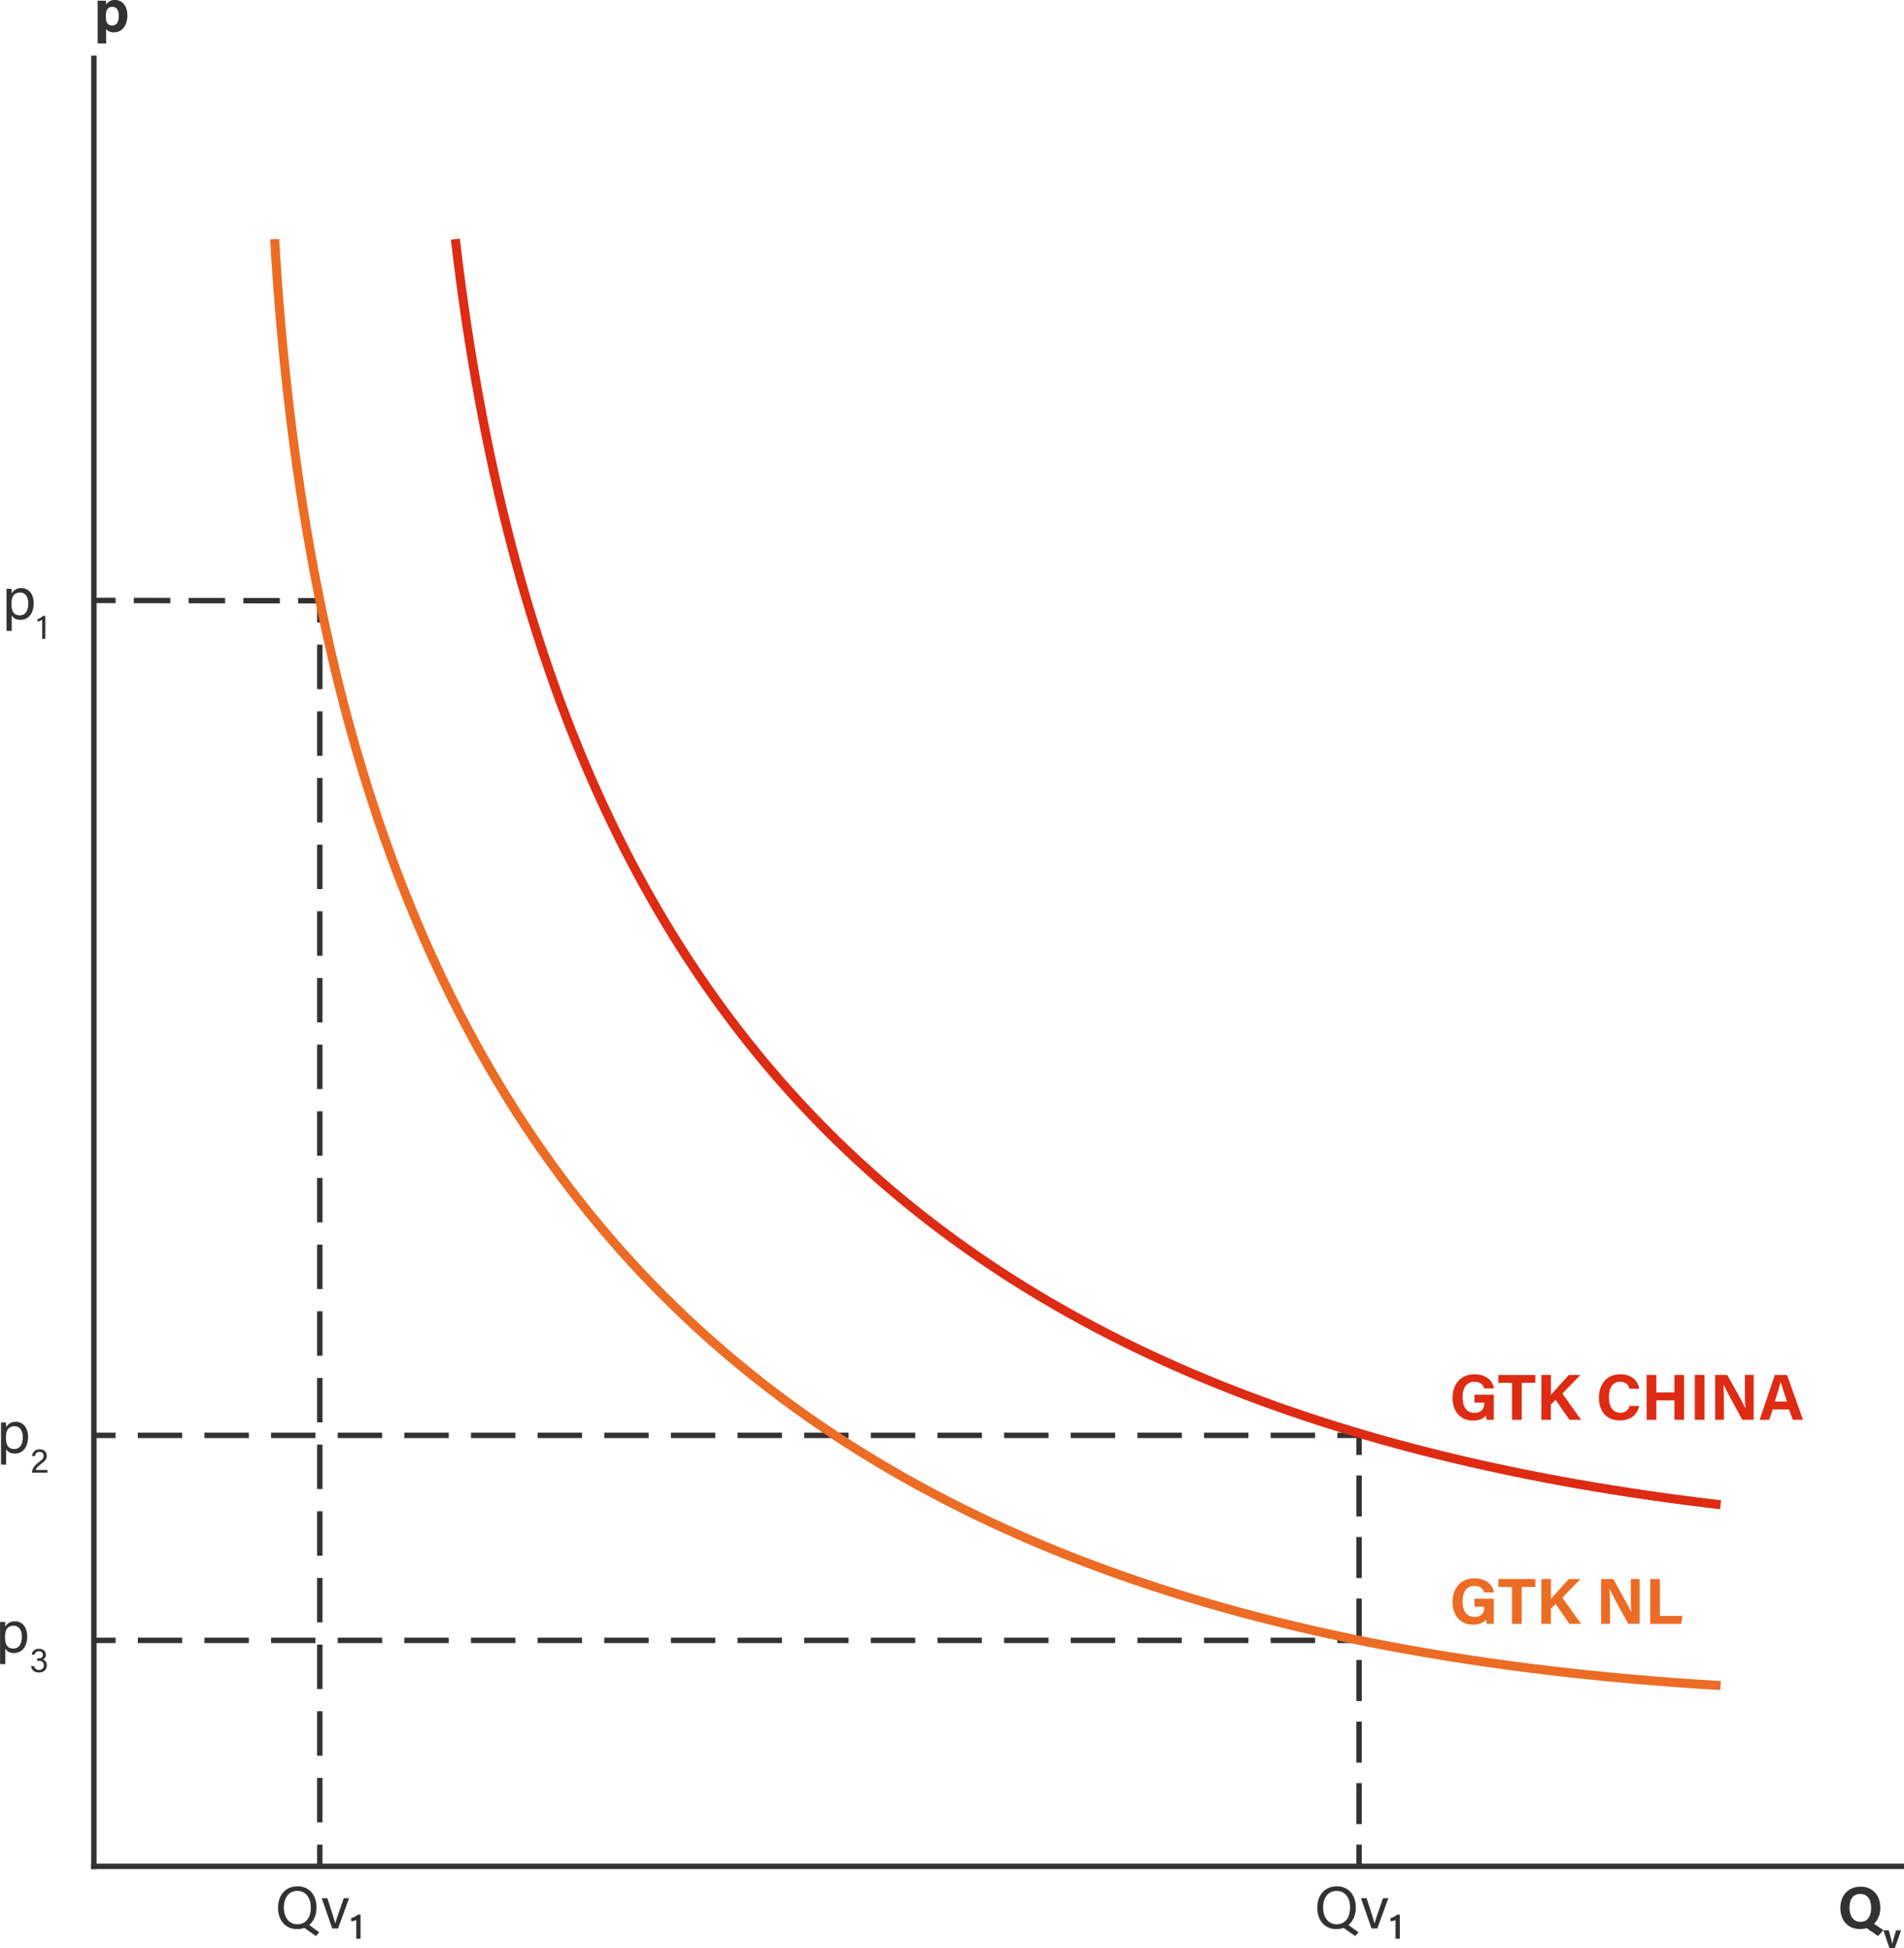 <svg xmlns="http://www.w3.org/2000/svg" viewBox="0 0 1053.43 1077.6"><defs><style>.cls-1,.cls-11,.cls-2,.cls-3,.cls-4,.cls-5,.cls-6,.cls-8{fill:none;stroke-miterlimit:10;}.cls-1,.cls-11,.cls-2,.cls-3,.cls-4,.cls-5{stroke:#323232;stroke-width:3px;}.cls-2{stroke-dasharray:20.2 10.1;}.cls-3{stroke-dasharray:24.58 12.29;}.cls-4{stroke-dasharray:22.69 11.34;}.cls-5{stroke-dasharray:24.58 12.29;}.cls-6{stroke:#de2b14;}.cls-6,.cls-8{stroke-width:5px;}.cls-7{fill:#de2b14;}.cls-8{stroke:#ec6c25;}.cls-9{fill:#ec6c25;}.cls-10{fill:#323232;}.cls-11{stroke-linecap:square;}</style></defs><g id="Laag_2" data-name="Laag 2"><g id="Laag_10" data-name="Laag 10"><path class="cls-1" d="M54.38,342.45l12,0" transform="translate(-2.44 -10.36)"/><path class="cls-2" d="M76.48,342.49l85.85.14" transform="translate(-2.44 -10.36)"/><path class="cls-1" d="M167.38,342.63l12,0" transform="translate(-2.44 -10.36)"/><line class="cls-1" x1="176.93" y1="332.29" x2="176.93" y2="344.29"/><line class="cls-3" x1="176.93" y1="356.58" x2="176.93" y2="1014.15"/><line class="cls-1" x1="176.93" y1="1020.29" x2="176.93" y2="1032.29"/><path class="cls-1" d="M754.38,803.11v12" transform="translate(-2.44 -10.36)"/><path class="cls-4" d="M754.38,826.45V1025" transform="translate(-2.44 -10.36)"/><path class="cls-1" d="M754.38,1030.65v12" transform="translate(-2.44 -10.36)"/><path class="cls-1" d="M54.38,804.26h12" transform="translate(-2.44 -10.36)"/><path class="cls-5" d="M78.67,804.26H736.23" transform="translate(-2.44 -10.36)"/><path class="cls-1" d="M742.38,804.26h12" transform="translate(-2.44 -10.36)"/><path class="cls-1" d="M54.38,917.65h12" transform="translate(-2.44 -10.36)"/><path class="cls-5" d="M78.67,917.65H736.23" transform="translate(-2.44 -10.36)"/><path class="cls-1" d="M742.38,917.65h12" transform="translate(-2.44 -10.36)"/></g><g id="Qa"><path class="cls-6" d="M254.38,142.65c50.55,434.06,265.94,649.45,700,700" transform="translate(-2.44 -10.36)"/><path class="cls-7" d="M828.92,795.65H825a13.66,13.66,0,0,1-.43-2.44c-1.37,1.87-3.78,2.87-7.24,2.87-7.19,0-11.23-5.47-11.23-12.52,0-7.45,4.36-13.07,12.17-13.07,6.37,0,10.15,3.6,10.73,7.81h-5.37c-.5-1.65-1.8-3.63-5.43-3.63-5.11,0-6.55,4.28-6.55,8.64s1.65,8.49,6.58,8.49c4.58,0,5.44-3.2,5.44-5.4v-.25h-5.44v-4.39h10.69Z" transform="translate(-2.44 -10.36)"/><path class="cls-7" d="M839,775.24h-7.56v-4.39h20.45v4.39h-7.52v20.41H839Z" transform="translate(-2.44 -10.36)"/><path class="cls-7" d="M855.24,770.85h5.29v11c1.66-1.91,6.77-7.48,9.9-11h6.41l-10,10.3,10.37,14.5h-6.45l-7.63-11-2.63,2.48v8.53h-5.29Z" transform="translate(-2.44 -10.36)"/><path class="cls-7" d="M909.35,788c-1,4.64-4.47,8-10.69,8-7.89,0-11.59-5.58-11.59-12.63,0-6.81,3.85-12.89,11.84-12.89,6.62,0,9.83,3.85,10.44,8H904c-.54-1.95-1.88-3.85-5.26-3.85-4.43,0-6.12,4-6.12,8.53,0,4.17,1.48,8.6,6.26,8.6A4.91,4.91,0,0,0,904,788Z" transform="translate(-2.44 -10.36)"/><path class="cls-7" d="M913.49,770.85h5.36v9.65h10v-9.65h5.36v24.8h-5.36V784.93h-10v10.72h-5.36Z" transform="translate(-2.44 -10.36)"/><path class="cls-7" d="M945.49,770.85v24.8h-5.36v-24.8Z" transform="translate(-2.44 -10.36)"/><path class="cls-7" d="M951.4,795.65v-24.8h6.66c3.09,5.55,8.82,15.62,10,18.32h.07c-.29-2.59-.29-6.91-.29-11v-7.34h4.86v24.8h-6.3c-2.66-4.86-9-16.38-10.26-19.25H956c.18,2.16.25,7.27.25,11.69v7.56Z" transform="translate(-2.44 -10.36)"/><path class="cls-7" d="M983.22,789.93l-1.91,5.72H976l8.42-24.8h6.74l8.82,24.8h-5.66l-2.05-5.72Zm7.92-4.39c-1.76-5.26-2.88-8.6-3.49-10.84h0c-.61,2.45-1.83,6.34-3.24,10.84Z" transform="translate(-2.44 -10.36)"/><path class="cls-8" d="M154.38,142.65c30.77,523.08,276.92,769.23,800,800" transform="translate(-2.44 -10.36)"/><path class="cls-9" d="M828.92,908.53H825a13.78,13.78,0,0,1-.43-2.45c-1.37,1.87-3.78,2.88-7.24,2.88-7.19,0-11.23-5.47-11.23-12.53,0-7.45,4.36-13.07,12.17-13.07,6.37,0,10.15,3.6,10.73,7.82h-5.37c-.5-1.66-1.8-3.64-5.43-3.64-5.11,0-6.55,4.28-6.55,8.64s1.65,8.49,6.58,8.49c4.58,0,5.44-3.2,5.44-5.4V899h-5.44v-4.39h10.69Z" transform="translate(-2.44 -10.36)"/><path class="cls-9" d="M839,888.12h-7.56v-4.39h20.45v4.39h-7.52v20.41H839Z" transform="translate(-2.44 -10.36)"/><path class="cls-9" d="M855.24,883.73h5.3v11c1.65-1.9,6.76-7.48,9.89-11h6.41l-10,10.29,10.37,14.51h-6.45l-7.63-11L860.54,900v8.54h-5.3Z" transform="translate(-2.44 -10.36)"/><path class="cls-9" d="M888.29,908.53v-24.8H895c3.1,5.54,8.82,15.62,10,18.32H905c-.28-2.6-.28-6.91-.28-11v-7.34h4.85v24.8h-6.29c-2.67-4.86-9-16.38-10.26-19.26h-.08c.18,2.16.26,7.27.26,11.7v7.56Z" transform="translate(-2.44 -10.36)"/><path class="cls-9" d="M915.47,883.73h5.36v20.4h12.39l-.62,4.4H915.47Z" transform="translate(-2.44 -10.36)"/><path class="cls-10" d="M6.05,359.32V340.11c0-1.38,0-2.8,0-4.09H8.83c.06.56.1,1.55.1,2.64a5.74,5.74,0,0,1,5.47-3c3.87,0,6.67,3.24,6.67,8.32,0,6-3.2,9.21-7.26,9.21-2.71,0-4.12-1.12-4.88-2.48v8.65Zm7.6-21.22c-3.47,0-4.86,2.18-4.86,6.27,0,3.93,1.13,6.34,4.62,6.34,3.07,0,4.69-2.51,4.69-6.64C18.1,340.51,16.48,338.1,13.65,338.1Z" transform="translate(-2.44 -10.36)"/><path class="cls-10" d="M25.78,363.74V353.1a8.7,8.7,0,0,1-2.62,1.1v-1.37A8,8,0,0,0,26.24,351h1.27v12.72Z" transform="translate(-2.44 -10.36)"/><path class="cls-10" d="M177.56,1065.35c0,3.9-1.35,7.53-4.06,9.74l5.58,4-1.85,2.11-6.43-4.52a11.63,11.63,0,0,1-4,.66c-6.77,0-10.53-5.21-10.53-11.81s3.83-11.82,10.79-11.82C173.54,1053.67,177.56,1058.52,177.56,1065.35Zm-18.08,0c0,4.95,2.51,9.31,7.46,9.31,5.31,0,7.46-4.39,7.46-9.28s-2.41-9.14-7.46-9.14S159.48,1060.5,159.48,1065.39Z" transform="translate(-2.44 -10.36)"/><path class="cls-10" d="M183.54,1060.24c2.24,6.83,3.89,12,4.42,14h0c.4-1.85,2.18-6.87,4.69-14h2.93L189.48,1077h-3.21l-5.84-16.73Z" transform="translate(-2.44 -10.36)"/><path class="cls-10" d="M199.54,1082.68v-10.36a7.86,7.86,0,0,1-2.77.69v-1.81a6.75,6.75,0,0,0,3.53-1.82h1.62v13.3Z" transform="translate(-2.44 -10.36)"/><path class="cls-10" d="M3,820.45V801.24c0-1.39,0-2.81,0-4.09H5.73a25.29,25.29,0,0,1,.1,2.64,5.75,5.75,0,0,1,5.48-3c3.86,0,6.66,3.24,6.66,8.32,0,6-3.2,9.21-7.26,9.21-2.7,0-4.12-1.13-4.88-2.48v8.65Zm7.59-21.22c-3.47,0-4.85,2.17-4.85,6.27,0,3.93,1.12,6.33,4.62,6.33,3.07,0,4.68-2.5,4.68-6.63C15,801.64,13.39,799.23,10.55,799.23Z" transform="translate(-2.44 -10.36)"/><path class="cls-10" d="M20.16,824.87v-.1c0-1.84,1.19-3.73,3.81-5.71,2-1.54,2.57-2,2.57-3.45a2,2,0,0,0-2.19-2.21c-1.54,0-2.25.79-2.52,2.35H20.18A3.91,3.91,0,0,1,24.35,812c2.85,0,3.95,1.83,3.95,3.6s-.81,2.67-3.16,4.48c-1.75,1.35-2.67,2.35-3,3.33H28.8l-.25,1.48Z" transform="translate(-2.44 -10.36)"/><path class="cls-10" d="M2.48,930.8V911.59c0-1.39,0-2.81,0-4.1H5.25c.06.57.1,1.56.1,2.64a5.75,5.75,0,0,1,5.48-3c3.86,0,6.66,3.23,6.66,8.32,0,6-3.2,9.2-7.26,9.2-2.71,0-4.12-1.12-4.88-2.47v8.65Zm7.59-21.23c-3.47,0-4.86,2.18-4.86,6.27,0,3.93,1.13,6.34,4.63,6.34,3.06,0,4.68-2.51,4.68-6.63C14.52,912,12.9,909.57,10.07,909.57Z" transform="translate(-2.44 -10.36)"/><path class="cls-10" d="M20,925.58a3.68,3.68,0,0,1,4-3.26c2.62,0,3.81,1.6,3.81,3.29a2.64,2.64,0,0,1-1.67,2.62v0a3.11,3.11,0,0,1,2.21,3.19c0,2-1.25,4-4.39,4-2.9,0-4.13-1.83-4.32-3.5h1.67A2.6,2.6,0,0,0,24.08,934a2.38,2.38,0,0,0,2.58-2.56c0-1.69-1-2.46-2.75-2.46H23v-1.38h.75c1.68,0,2.39-.64,2.39-2,0-1.15-.75-1.92-2.15-1.92a2.13,2.13,0,0,0-2.33,1.83Z" transform="translate(-2.44 -10.36)"/><path class="cls-10" d="M752.56,1065.36c0,3.89-1.35,7.52-4.06,9.73l5.58,4-1.85,2.11-6.43-4.52a11.63,11.63,0,0,1-4,.66c-6.77,0-10.53-5.21-10.53-11.81s3.82-11.82,10.79-11.82C748.54,1053.67,752.56,1058.52,752.56,1065.36Zm-18.08,0c0,4.95,2.51,9.31,7.46,9.31,5.31,0,7.46-4.39,7.46-9.28s-2.41-9.14-7.46-9.14S734.48,1060.5,734.48,1065.39Z" transform="translate(-2.44 -10.36)"/><path class="cls-10" d="M758.53,1060.24c2.25,6.83,3.9,12,4.43,14h0c.4-1.85,2.18-6.87,4.69-14h2.93L764.48,1077h-3.21l-5.84-16.73Z" transform="translate(-2.44 -10.36)"/><path class="cls-10" d="M774.54,1082.68v-10.36a7.86,7.86,0,0,1-2.77.69v-1.81a6.75,6.75,0,0,0,3.53-1.82h1.62v13.3Z" transform="translate(-2.44 -10.36)"/></g><g id="ASLAB."><path class="cls-10" d="M1042.74,1065.52a12.24,12.24,0,0,1-3.43,8.91l5.11,3.5-2.87,3.27-6.34-4.39a12.57,12.57,0,0,1-3.66.49c-7.16,0-10.89-5.18-10.89-11.71s4.13-11.69,11.19-11.69C1038.52,1053.9,1042.74,1058.56,1042.74,1065.52Zm-17,0c0,4.45,2,7.82,6,7.82,4.39,0,5.94-3.66,5.94-7.72,0-4.33-1.78-7.69-6-7.69S1025.74,1061.06,1025.74,1065.49Z" transform="translate(-2.44 -10.36)"/><path class="cls-10" d="M1047.45,1078c.94,3.39,1.73,6.33,1.93,7.53h0c.29-1.64,1.26-4.64,2.12-7.53h2.75l-3.52,10h-2.88l-3.39-10Z" transform="translate(-2.44 -10.36)"/><path class="cls-10" d="M56.49,34.39V14.88c0-1.39,0-2.74,0-4.13H61a18.78,18.78,0,0,1,.17,2.15,5.37,5.37,0,0,1,4.95-2.54c3.86,0,6.8,3.23,6.8,8.51,0,6-3.3,9.38-7.43,9.38-2.41,0-3.66-.93-4.32-1.92v8.06Zm8.15-20.24C62,14.15,61,15.9,61,19.34c0,3.26.89,5.14,3.43,5.14s3.73-1.94,3.73-5.41C68.17,15.94,66.92,14.15,64.64,14.15Z" transform="translate(-2.44 -10.36)"/></g><g id="Assen"><line class="cls-11" x1="51.93" y1="1032.29" x2="51.93" y2="32.29"/><line class="cls-11" x1="1051.93" y1="1032.29" x2="51.93" y2="1032.29"/></g></g></svg>